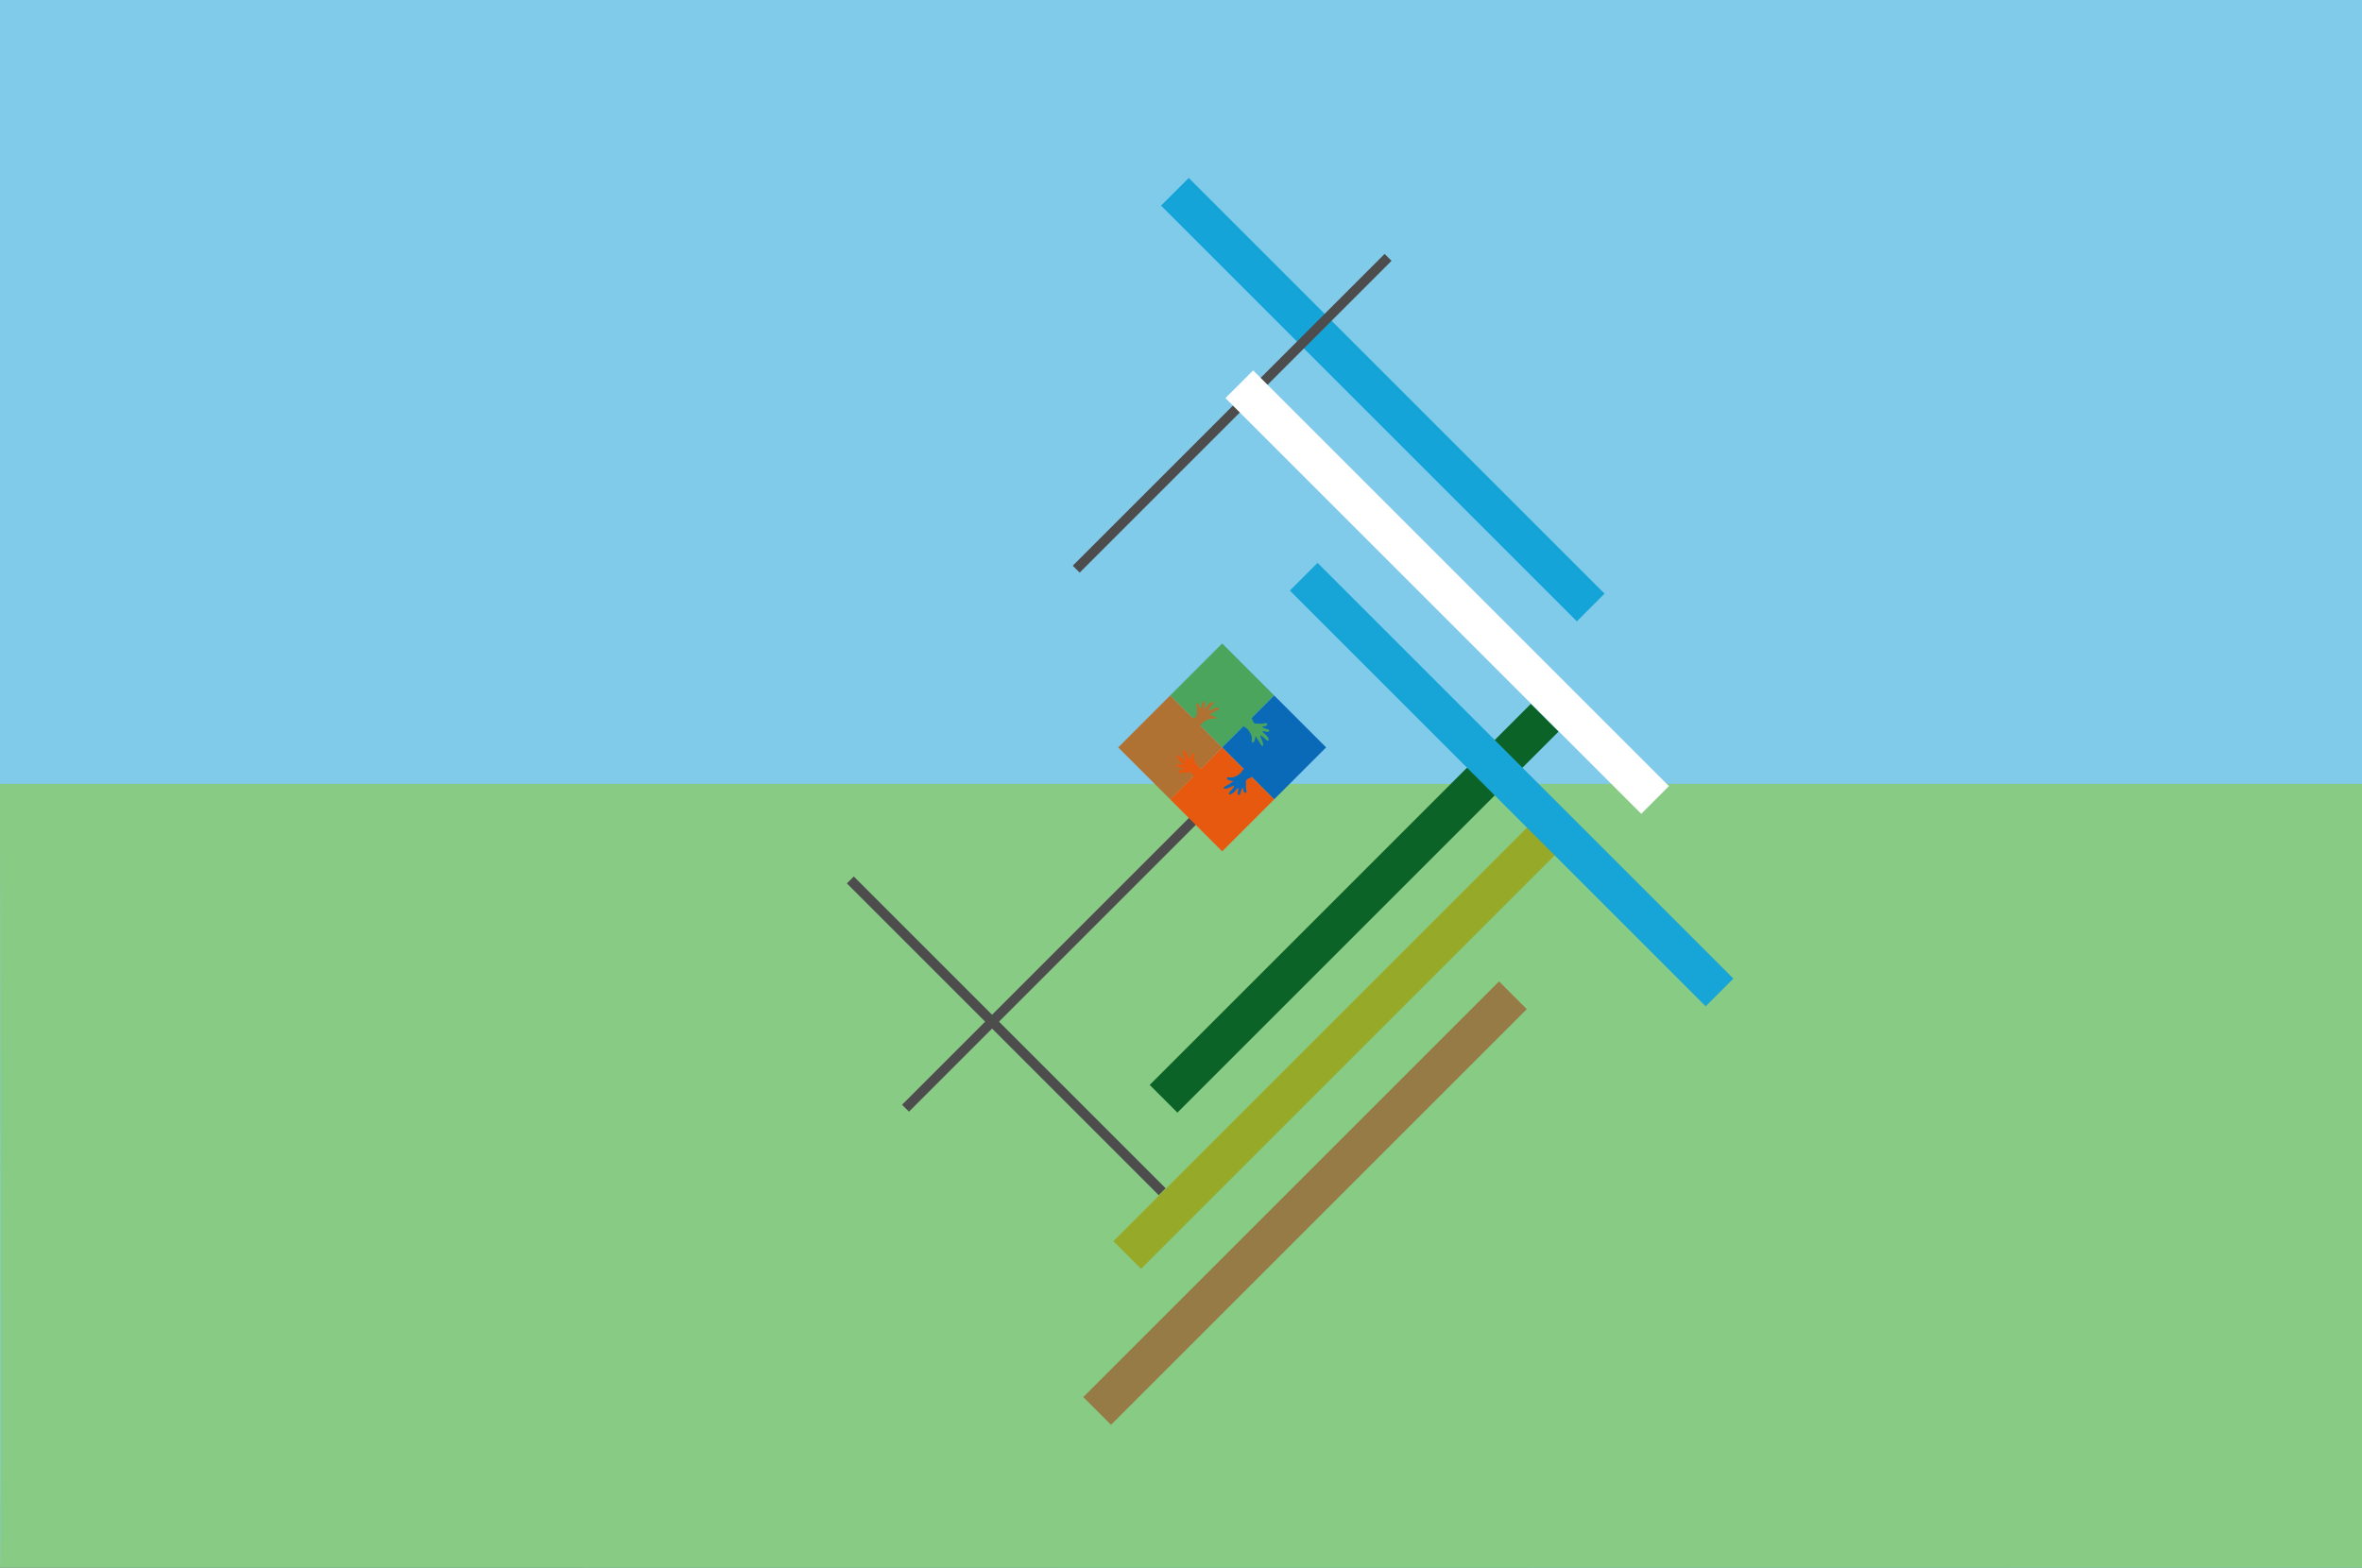 <?xml version="1.0" encoding="UTF-8" standalone="no"?>
<svg
   xmlns:dc="http://purl.org/dc/elements/1.1/"
   xmlns:cc="http://creativecommons.org/ns#"
   xmlns:rdf="http://www.w3.org/1999/02/22-rdf-syntax-ns#"
   xmlns:svg="http://www.w3.org/2000/svg"
   xmlns="http://www.w3.org/2000/svg"
   xmlns:sodipodi="http://sodipodi.sourceforge.net/DTD/sodipodi-0.dtd"
   xmlns:inkscape="http://www.inkscape.org/namespaces/inkscape"
   version="1.1"
   id="svg10"
   width="241"
   height="160"
   viewBox="0 0 241 160"
   sodipodi:docname="Laprida.svg"
   inkscape:version="1.0 (4035a4fb49, 2020-05-01)">
  <rect x="0" y="0" width="241" height="160" fill="#333333" stroke="none"/>
  <defs
     id="defs14" />
  <sodipodi:namedview
     inkscape:document-rotation="0"
     pagecolor="#ffffff"
     bordercolor="#666666"
     borderopacity="1"
     objecttolerance="10"
     gridtolerance="10"
     guidetolerance="10"
     inkscape:pageopacity="0"
     inkscape:pageshadow="2"
     inkscape:window-width="1366"
     inkscape:window-height="705"
     id="namedview12"
     showgrid="false"
     inkscape:zoom="1"
     inkscape:cx="160.81442"
     inkscape:cy="190.71383"
     inkscape:window-x="-8"
     inkscape:window-y="-8"
     inkscape:window-maximized="1"
     inkscape:current-layer="g22" />
  <g
     inkscape:groupmode="layer"
     inkscape:label="Image"
     id="g18"
     transform="translate(-24.504,2.144)">
    <g
       id="g22"
       transform="translate(24.504,-2.144)">
      <g
         id="g1456">
        <path
           sodipodi:nodetypes="ccccc"
           id="path48"
           d="M 0,159.968 V 0 h 241 v 160 z"
           style="fill:#80caea;fill-opacity:1;stroke-width:1.414" />
        <path
           sodipodi:nodetypes="ccccc"
           id="path40"
           d="M 0,80 241,80 v 80 H 0 c 0.149,0.157 0,-80 0,-80 z"
           style="fill:#88cb84;fill-opacity:1;stroke-width:1.026" />
        <path
           sodipodi:nodetypes="ccccc"
           id="path50"
           d="m 118.462,20.986 2.828,-2.828 42.426,42.426 -2.828,2.828 z"
           style="fill:#15a4d7;fill-opacity:1" />
        <path
           id="path26"
           d="m 119.398,70.975 5.303,-5.303 5.303,5.303 -5.303,5.303 z"
           style="fill:#4ba55d;fill-opacity:1;stroke-width:1.018"
           sodipodi:nodetypes="ccccc" />
        <path
           sodipodi:nodetypes="ccccc"
           id="path50-8-1"
           d="m 156.196,71.833 2.828,2.828 -38.891,38.891 -2.828,-2.828 z"
           style="fill:#0c6328;fill-opacity:1;stroke-width:0.957" />
        <path
           style="fill:#977b46;fill-opacity:1"
           d="m 152.954,100.157 2.828,2.828 -42.426,42.426 -2.828,-2.828 z"
           id="path50-8-1-9"
           sodipodi:nodetypes="ccccc" />
        <path
           style="fill:#4d4d4d;fill-opacity:1;stroke-width:0.433"
           d="m 86.409,90.157 0.707,-0.707 31.82,31.82 -0.707,0.707 z"
           id="path50-7"
           sodipodi:nodetypes="ccccc" />
        <path
           style="fill:#96a929;fill-opacity:1"
           d="m 156.023,84.238 2.828,2.828 -42.426,42.426 -2.828,-2.828 z"
           id="path50-8-1-2"
           sodipodi:nodetypes="ccccc" />
        <path
           style="fill:#17a4d7;fill-opacity:1"
           d="m 131.607,60.272 2.828,-2.828 42.426,42.426 -2.828,2.828 z"
           id="path50-9"
           sodipodi:nodetypes="ccccc" />
        <path
           sodipodi:nodetypes="ccccc"
           id="path50-7-3"
           d="m 123.858,80.926 0.707,0.707 -31.82,31.82 -0.707,-0.707 z"
           style="fill:#4d4d4d;fill-opacity:1;stroke-width:0.433" />
        <path
           sodipodi:nodetypes="ccccc"
           id="path50-7-9"
           d="m 141.275,25.913 0.707,0.707 -31.82,31.82 -0.707,-0.707 z"
           style="fill:#4d4d4d;stroke-width:0.433" />
        <path
           sodipodi:nodetypes="ccccc"
           style="fill:#0b6ab8;fill-opacity:1;stroke-width:1.018"
           d="m 124.701,76.278 5.303,-5.303 5.303,5.303 -5.303,5.303 z"
           id="path26-3" />
        <path
           sodipodi:nodetypes="ccccc"
           style="fill:#b07233;fill-opacity:1;stroke-width:1.018"
           d="m 114.094,76.278 5.303,-5.303 5.303,5.303 -5.303,5.303 z"
           id="path26-2" />
        <path
           sodipodi:nodetypes="ccccc"
           style="fill:#e7590f;fill-opacity:1;stroke-width:1.018"
           d="m 119.398,81.582 5.303,-5.303 5.303,5.303 -5.303,5.303 z"
           id="path26-5" />
        <path
           style="fill:#ffffff;fill-opacity:1"
           d="m 125.034,40.629 2.828,-2.828 42.426,42.426 -2.828,2.828 z"
           id="path50-8"
           sodipodi:nodetypes="ccccc" />
        <path
           style="fill:#0b6ab8;fill-opacity:1;stroke-width:0.109"
           d="m 126.289,81.033 c -0.034,-0.054 0.039,-0.362 0.064,-0.476 0.061,-0.276 -0.097,-0.101 -0.284,0.125 -0.423,0.509 -0.974,0.53 -0.523,0.05 0.332,-0.354 0.585,-0.698 0.058,-0.429 -0.427,0.218 -0.865,0.28 -0.729,0.059 0.035,-0.057 0.265,-0.205 0.511,-0.331 l 0.459,-0.299 -0.365,-0.078 c -0.391,-0.083 -0.371,-0.43 -0.003,-0.313 0.309,0.098 1.02,-0.257 1.231,-0.615 0.231,-0.39 0.381,-0.392 0.749,-0.007 0.385,0.402 0.368,0.606 -0.061,0.732 -0.301,0.089 -0.275,0.305 -0.265,0.583 0.006,0.179 -0.027,0.332 0.018,0.526 0.068,0.288 0.051,0.353 -0.093,0.353 -0.104,0 -0.2,-0.178 -0.2,-0.306 0,-0.334 -0.168,-0.169 -0.248,0.197 -0.071,0.324 -0.203,0.417 -0.32,0.227 z"
           id="path24"
           sodipodi:nodetypes="ssssssscsssssssssss" />
        <path
           sodipodi:nodetypes="ssssssscsssssssssss"
           id="path24-9"
           d="m 120.155,77.997 c 0.054,-0.034 0.362,0.039 0.476,0.064 0.276,0.061 0.101,-0.097 -0.125,-0.284 -0.509,-0.423 -0.53,-0.974 -0.05,-0.523 0.354,0.332 0.698,0.585 0.429,0.058 -0.218,-0.427 -0.28,-0.865 -0.059,-0.729 0.057,0.035 0.205,0.265 0.331,0.511 l 0.299,0.459 0.078,-0.365 c 0.083,-0.391 0.43,-0.371 0.313,-0.003 -0.098,0.309 0.257,1.02 0.615,1.231 0.39,0.231 0.392,0.381 0.007,0.749 -0.402,0.385 -0.606,0.368 -0.732,-0.061 -0.089,-0.301 -0.305,-0.275 -0.583,-0.265 -0.179,0.006 -0.332,-0.027 -0.526,0.018 -0.288,0.068 -0.353,0.051 -0.353,-0.093 0,-0.104 0.178,-0.2 0.306,-0.2 0.334,0 0.169,-0.168 -0.197,-0.248 -0.324,-0.071 -0.417,-0.203 -0.227,-0.32 z"
           style="fill:#e7590f;fill-opacity:1;stroke-width:0.109" />
        <path
           sodipodi:nodetypes="ssssssscsssssssssss"
           id="path24-2"
           d="m 122.948,71.668 c 0.034,0.054 -0.039,0.362 -0.064,0.476 -0.061,0.276 0.097,0.101 0.284,-0.125 0.423,-0.509 0.974,-0.53 0.523,-0.05 -0.332,0.354 -0.585,0.698 -0.058,0.429 0.427,-0.218 0.865,-0.28 0.729,-0.059 -0.035,0.057 -0.265,0.205 -0.511,0.331 l -0.459,0.299 0.365,0.078 c 0.391,0.083 0.371,0.43 0.003,0.313 -0.309,-0.098 -1.02,0.257 -1.231,0.615 -0.231,0.39 -0.381,0.392 -0.749,0.007 -0.385,-0.402 -0.368,-0.606 0.061,-0.732 0.301,-0.089 0.275,-0.305 0.265,-0.583 -0.006,-0.179 0.027,-0.332 -0.018,-0.526 -0.068,-0.288 -0.051,-0.353 0.093,-0.353 0.104,0 0.2,0.178 0.2,0.306 0,0.334 0.168,0.169 0.248,-0.197 0.071,-0.324 0.203,-0.417 0.32,-0.227 z"
           style="fill:#b07233;fill-opacity:1;stroke-width:0.109" />
        <path
           sodipodi:nodetypes="ssssssscsssssssssss"
           id="path24-5"
           d="m 129.415,74.691 c -0.054,0.034 -0.362,-0.039 -0.476,-0.064 -0.276,-0.061 -0.101,0.097 0.125,0.284 0.509,0.423 0.53,0.974 0.05,0.523 -0.354,-0.332 -0.698,-0.585 -0.429,-0.058 0.218,0.427 0.28,0.865 0.059,0.729 -0.057,-0.035 -0.205,-0.265 -0.331,-0.511 l -0.299,-0.459 -0.078,0.365 c -0.083,0.391 -0.43,0.371 -0.313,0.003 0.098,-0.309 -0.258,-1.02 -0.615,-1.231 -0.39,-0.231 -0.392,-0.381 -0.007,-0.749 0.402,-0.385 0.606,-0.368 0.732,0.061 0.089,0.301 0.305,0.275 0.583,0.265 0.179,-0.006 0.332,0.027 0.526,-0.018 0.288,-0.068 0.353,-0.051 0.353,0.093 0,0.104 -0.178,0.2 -0.306,0.2 -0.334,0 -0.169,0.168 0.197,0.248 0.324,0.071 0.417,0.203 0.227,0.32 z"
           style="fill:#4ba55d;fill-opacity:1;stroke-width:0.109" />
      </g>
    </g>
  </g>
</svg>
